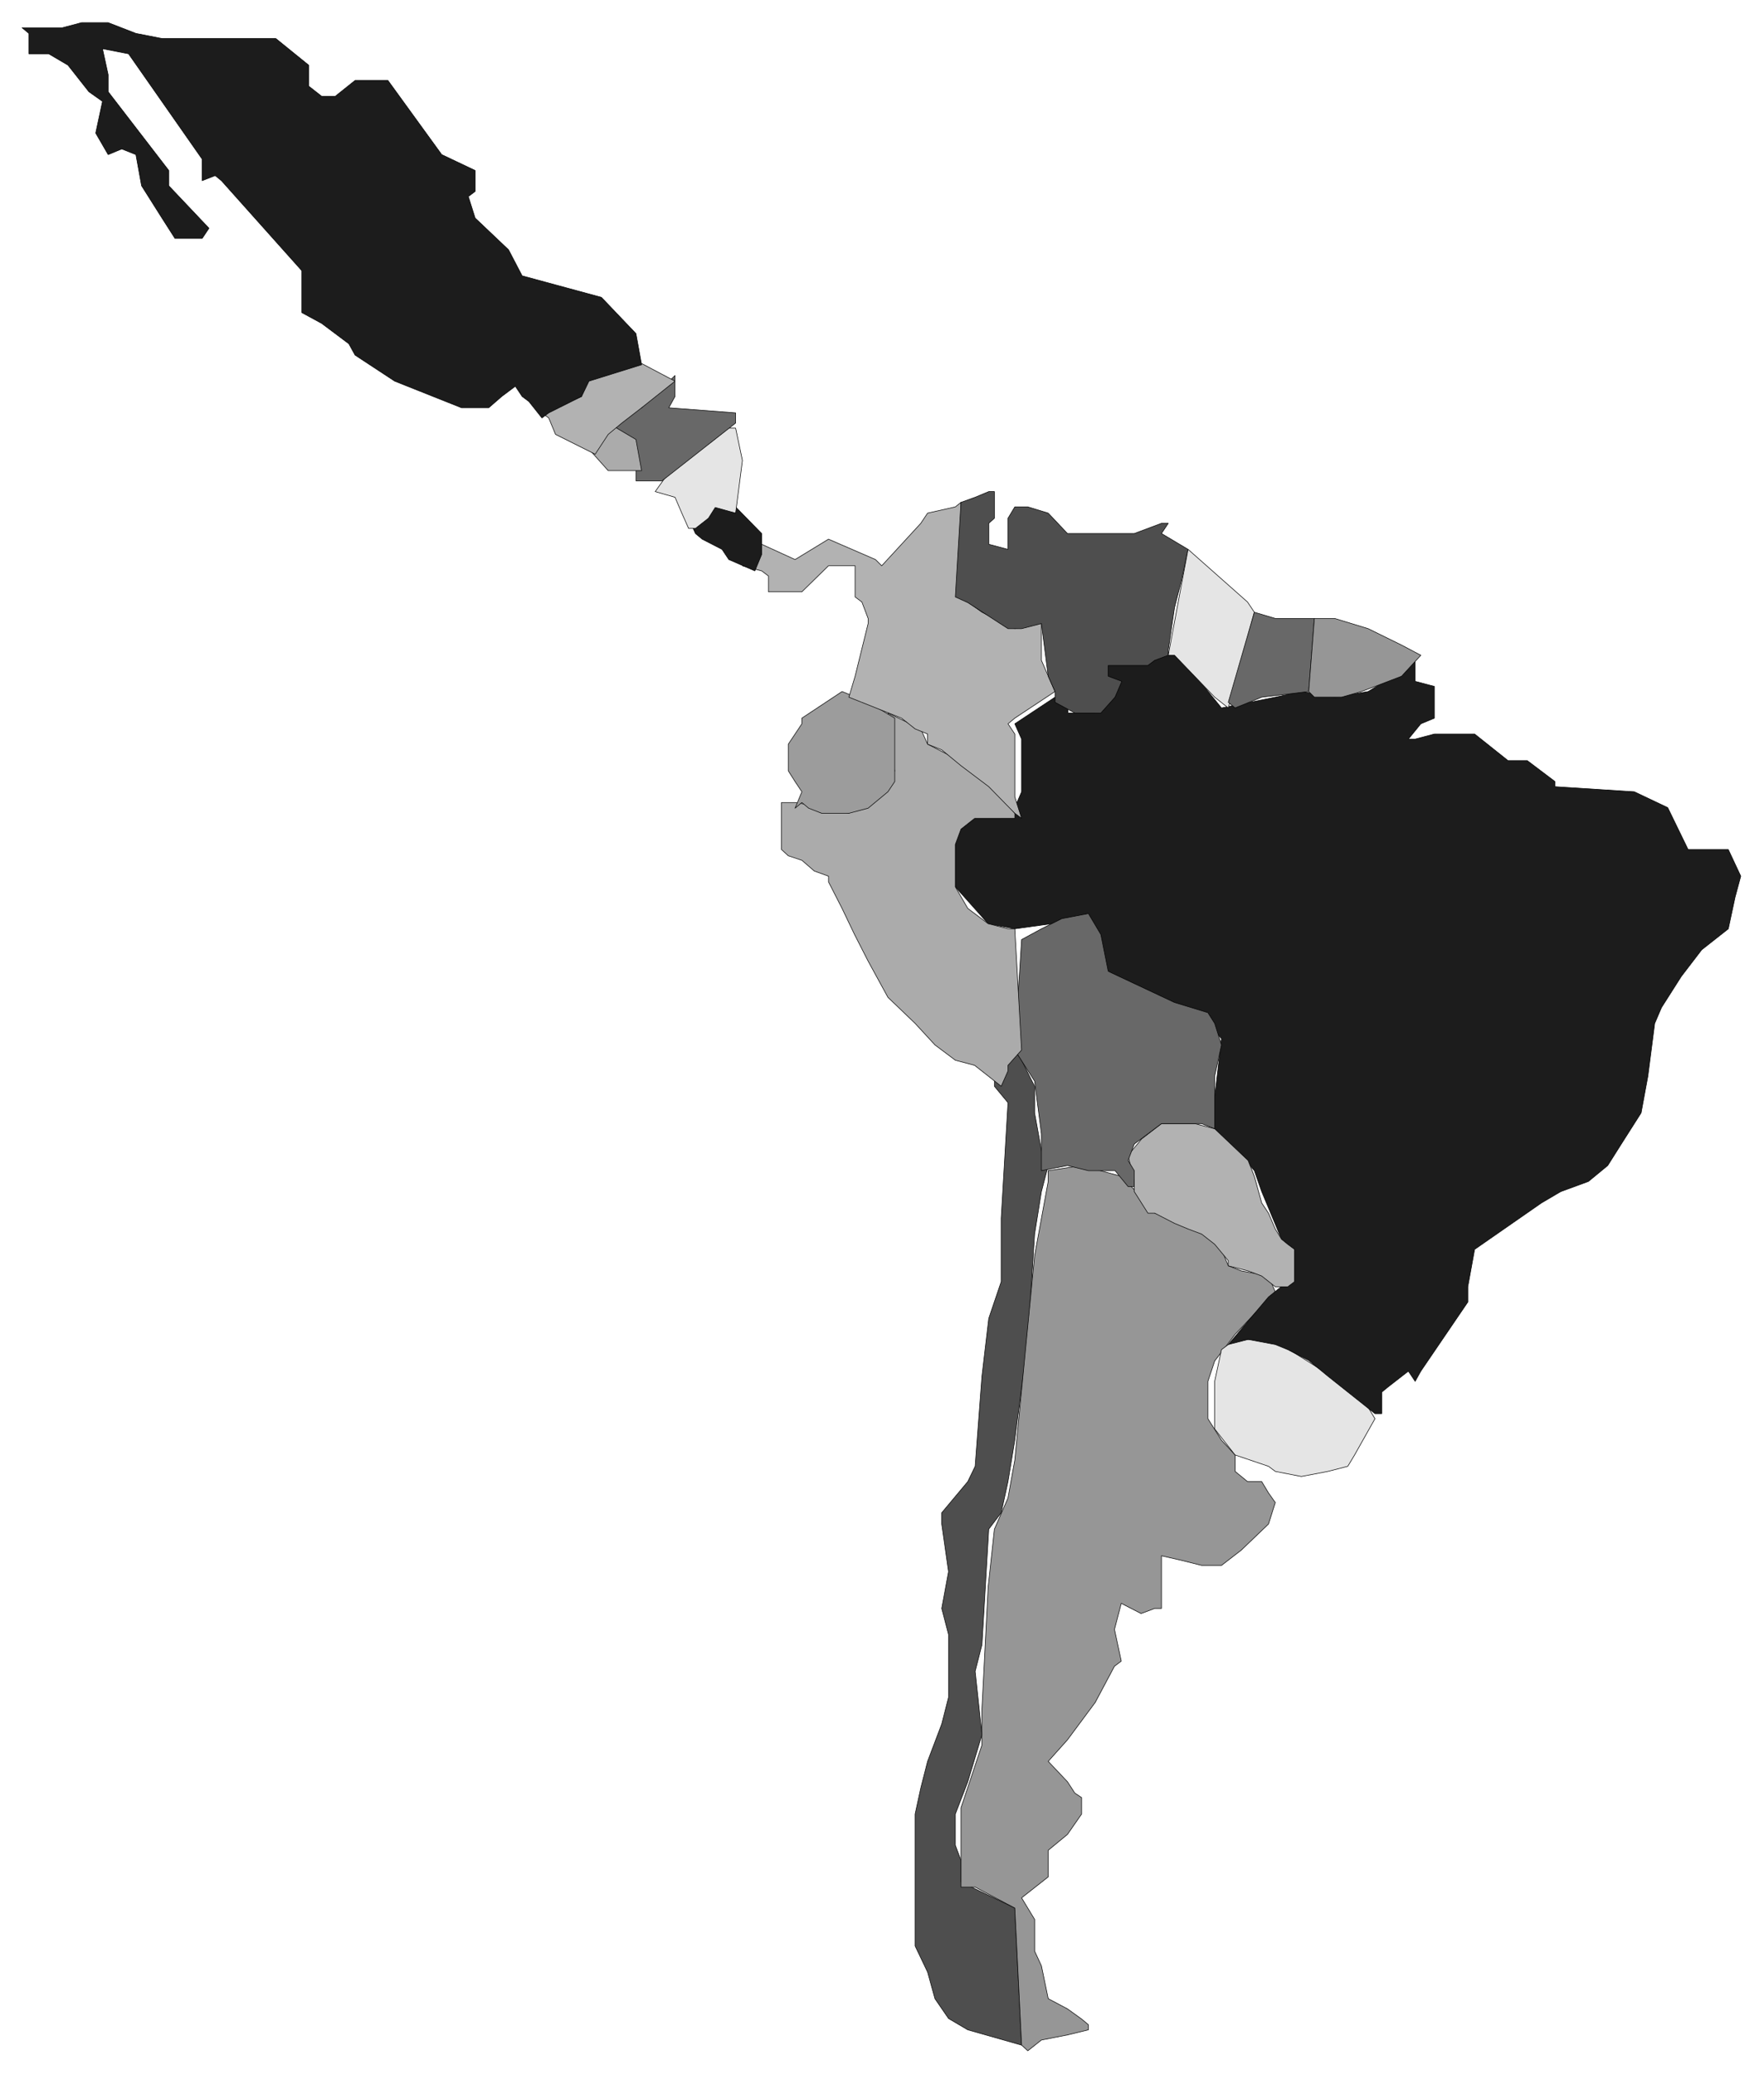 <svg xmlns="http://www.w3.org/2000/svg" fill-rule="evenodd" height="580.119" preserveAspectRatio="none" stroke-linecap="round" viewBox="0 0 3115 3662" width="493.465"><style>.pen0{stroke:#000;stroke-width:1;stroke-linejoin:round}.brush1{fill:#4e4e4e}.brush2{fill:#969696}.brush3{fill:#e5e5e5}.brush4{fill:#1c1c1c}.brush5{fill:#b2b2b2}.brush6{fill:#686868}.brush7{fill:#ababab}</style><path class="pen0 brush1" d="m1804 3611-95-27-34-20-24-35-13-47-22-46v-233l10-46 12-47 25-66 12-47v-111l-12-46 12-65-12-84v-20l46-55 13-27 12-159 12-102 22-65v-112l12-204-24-29v-18l36-46 12 18 23 46v47l12 66 12 27-12 46-12 75-12 186-23 178-12 73-12 55-22 29-12 204-12 47 12 112-25 83-22 57v55l10 27v38l95 46 12 242z"/><path class="pen0 brush2" d="m1922 3584-37 9-46 9-24 19-11-10-12-242-70-37h-25v-140l37-111v-64l11-215 11-102 24-55 12-67 35-361 24-131v-19l59-9 70 19 35 36 24 29 59 18 35 19 24 27 12 29 23 9 48 9 12 28-71 75-36 47-12 36v66l24 38 24 26v29l22 18h25l12 20 12 17-12 38-48 46-35 27h-35l-36-9-35-8v93h-12l-24 9-35-18-12 46 12 56-12 9-34 64-49 66-34 38 34 36 13 20 12 8v29l-25 36-34 28v47l-47 37 23 38v56l12 26 12 58 34 18 25 18 12 10v9z"/><path class="pen0 brush3" d="m2240 2589-59-20-36-46v-84l12-56 24-18h47l34 9 59 37 59 38 36 36 12 20-36 64-12 20-35 9-47 9-46-9-12-9z"/><path class="pen0 brush4" d="m2428 2496-83-66-34-28-37-19-22-9-48-9-35 9 71-84 46-37v-47l-23-18-35-84-13-37-23-27-35-29-12-18v-56l12-103-24-27-23-19-36-18-93-37-24-19-13-17-10-57-12-18-130 18-47-9-58-65v-84l10-18 25-19h46l24-19 12-28v-93l-12-27 71-47 23 19v9h48l23-19 12-9-12-37v-20h58l59-26 83 102 95-19 46-10 59 10 59-10 59-36 24-28v46l34 9v56l-24 10-22 27h12l34-9h71l59 47h34l49 37v9l140 9 59 28 36 74h71l22 47-10 37-12 56-47 37-36 47-35 55-12 28-12 93-12 65-35 55-24 38-34 28-49 18-34 20-118 82-12 66v27l-83 122-10 18-12-18-36 28-11 9v38h-12z"/><path class="pen0 brush5" d="m2252 2272-24-19-24-9-35-9v-9l-24-29-23-18-24-9-24-10-35-18h-12l-24-38v-18l-11-46 24-29 35-27h59l35 9 59 56 11 28 13 47 12 18 12 28 11 18 11 9 12 9v57l-12 9h-22z"/><path class="pen0 brush6" d="m1992 2095-23-28h-47l-37-9-46 9v-65l-12-93-35-55 12-195 35-19 36-18 47-9 22 37 13 65 117 55 59 18 12 19 12 38-12 55v93l-23-9h-71l-48 36-11 29 11 18v28h-11z"/><path class="pen0 brush7" d="m1768 1918-47-37-34-9-36-27-35-38-48-46-35-64-24-47-22-46-24-47v-10l-25-9-22-19-24-8-12-11v-83h24l59 10 36 9 47-29 22-18 12-28-12-47v-55l58 28 12 27 37 19 34 19 36 28 23 27 24 29v9h-71l-24 19-10 27v75l22 38 36 27 35 9h12l12 214-24 27v10l-12 27z"/><path class="pen0" style="fill:#9c9c9c" d="m1404 1427 12-29-12-18-12-19v-47l24-36v-10l71-47 46 19 47 28v112l-12 18-35 29-34 9h-48l-23-9-12-10-12 10z"/><path class="pen0 brush5" d="m1792 1436-46-47-49-37-34-28-25-10v-18l-22-9-24-19-93-37 11-37 23-93v-9l-11-29-12-9v-55h-47l-47 46h-59v-28l-12-9-34-9 34-38 59 27 59-36 83 36 11 11 35-38 34-37 12-18 49-11 10-8v167l37 27 58 29 35-9 12-9v74l24 55-71 47-12 10 12 18v111l12 38-12-9z"/><path class="pen0 brush1" d="m1863 1221-12-27-12-93-35 9h-24l-71-46-22-10 10-167 25-9 24-10h10v47l-10 9v37l34 9v-55l12-20h23l36 11 34 36h118l24-9 24-9h12l-12 18 47 28-12 56-12 47-11 75v9l-24 9-12 9h-70v19l24 9-12 28-25 28h-46l-35-19v-19z"/><path class="pen0 brush3" d="m2063 1157 35-187 105 93 12 18-46 169-24-19-71-74h-11z"/><path class="pen0 brush6" d="m2169 1240 46-159 37 11h69l-10 129-83 10-47 19-12-10z"/><path class="pen0 brush2" d="m2311 1221 10-129h36l59 18 59 29 34 18-34 37-47 18-24 9-35 10h-48l-10-10z"/><path class="pen0 brush4" d="m1333 1008-46-20-12-18-35-18-12-10-12-27 47-20h36l46 47v37l-12 29z"/><path class="pen0 brush3" d="m1216 933-12-27-12-28-35-10 47-66 47-18 35-28h13l12 57-12 93-36-10-12 19-23 18h-12z"/><path class="pen0 brush6" d="m1299 747-130 102h-46v-65l-37-28 25-36h22l59-57v37l-11 20 118 9v18z"/><path class="pen0 brush7" d="M1133 831h-59l-34-38 34-46 49 29 10 55z"/><path class="pen0 brush5" d="m1051 802-36-18-34-17-12-29-12-9 70-29v-27l95-37 70 37-59 47-35 27-24 20-23 35z"/><path class="pen0 brush4" d="M62 49h48l34-9h47l49 19 46 9h201l58 47v37l23 18h24l35-28h58l95 131 59 28v37l-12 9 12 38 59 56 24 46 140 38 61 64 10 55-93 29-13 27-58 29-12 9-23-29-12-9-12-18-24 18-23 20h-48l-118-47-70-46-11-20-48-36-35-19v-74L391 319l-11-9-23 9v-38L227 95l-46-9 10 46v30l107 139v27l71 75-12 18h-48l-23-36-36-57-10-55-25-10-24 10-22-38 12-56-24-17-37-47-34-20H51V59L39 49h23z"/></svg>
